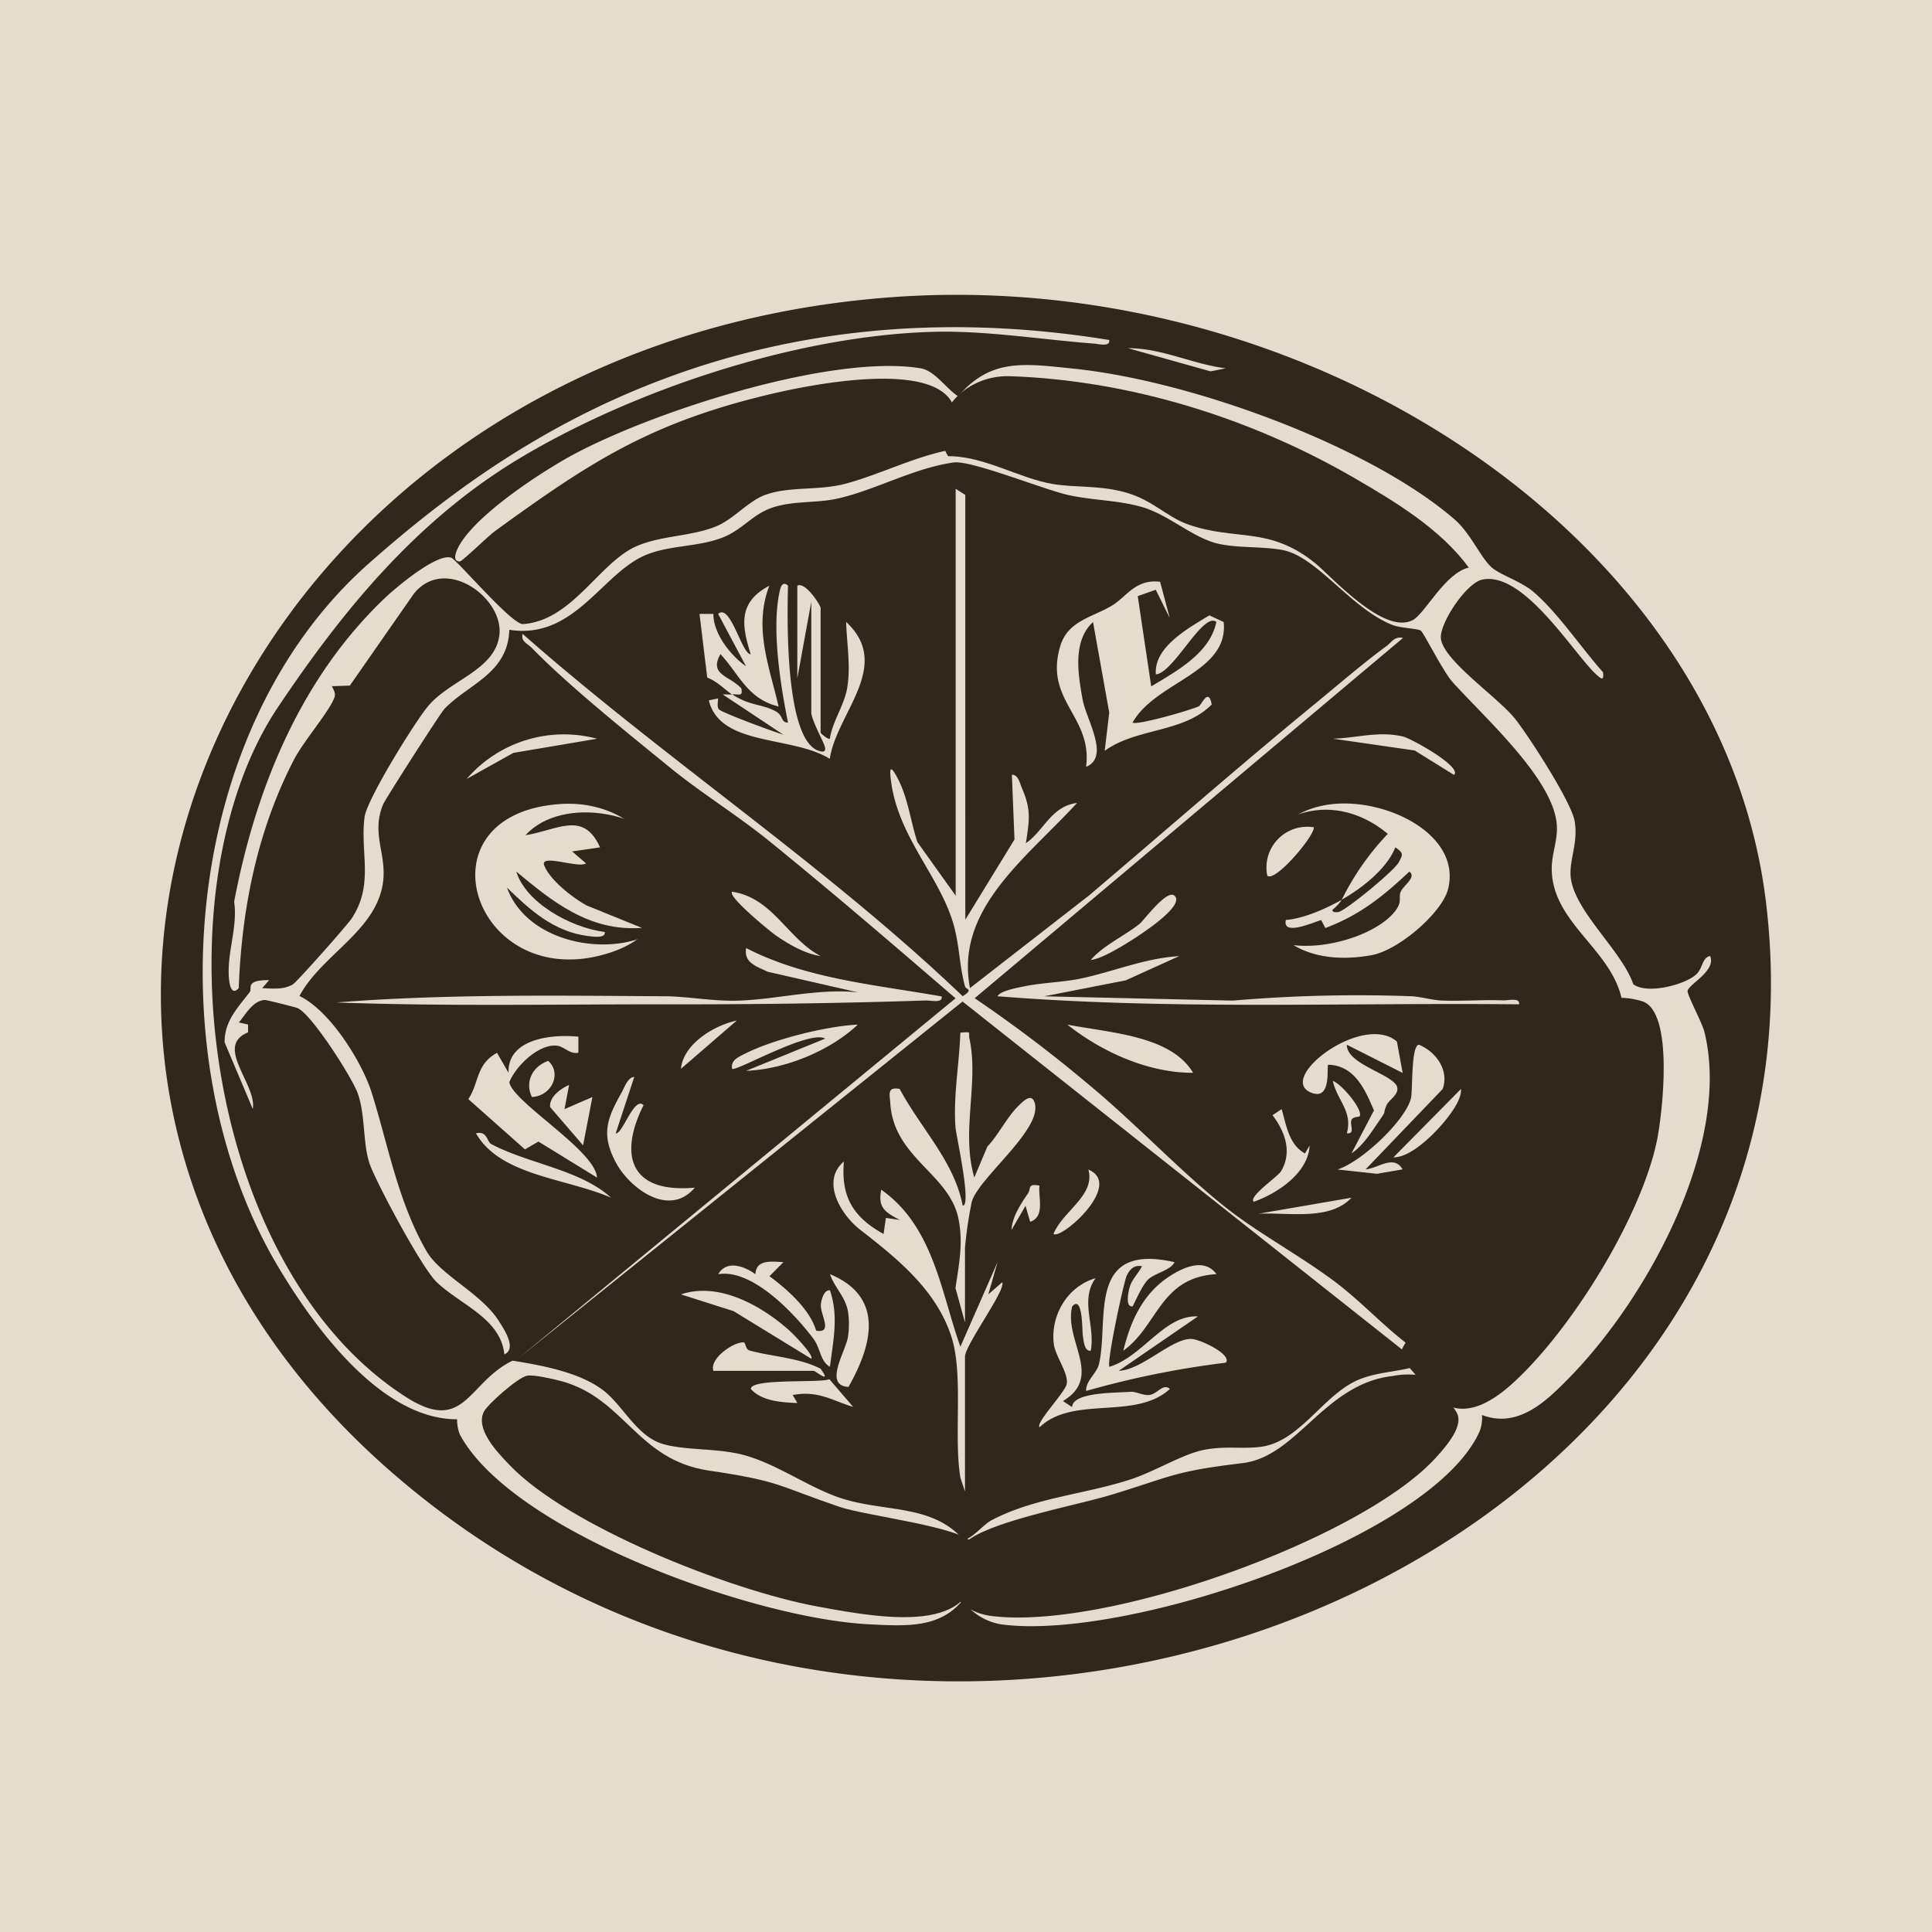 <?xml version="1.0" encoding="UTF-8"?>
<svg xmlns="http://www.w3.org/2000/svg" width="512" height="512" viewBox="0 0 512 512">
  <g id="LaFlotta_Favicon" transform="translate(-7881 -337)">
    <rect id="Rectangle_34" data-name="Rectangle 34" width="512" height="512" transform="translate(7881 337)" fill="#e4ddcd"></rect>
    <path id="Path_844" data-name="Path 844" d="M504.637,216.858c110.425-7.8,219.253,63.687,231.02,160.271,21.525,176.778-223.548,276.028-365.767,149.789-125.038-110.967-40.484-297.7,134.764-310.06Zm16.292,50.884V375.5l-10.137-14.186c-1.925-5.842-2.5-12.079-5.6-17.592-1.333-2.353-1.777-2.255-1.53.263,1.5,15.485,12.853,25.919,16.654,38.969,1.613,5.529,1.58,11.026,3.077,16.572.231.889,2.4.757-.609,2.617C486.7,367.635,443.8,339.28,406.176,306.136c-.543,2.008,1.284,2.534,2.452,3.736,9.742,10.005,25.129,22.315,36.369,31.5,8.376,6.846,18.135,12.853,26.577,19.7C488.311,374.645,504.637,388.7,520.9,402.7L404.925,498.2l117.83-94.642,121.566,96.255c-5.3,1.892-11.19,1.744-16.456,3.9-9.578,3.933-15.618,16.588-26.232,17.872-5.118.609-9.529-.329-15.091.823s-13.034,5.776-19.337,7.817c-12.26,3.983-25.459,4.806-36.83,10.828-2.172,1.152-5.546,5.365-7.438,5.085-8.163-9.348-20.6-7.258-31.976-10.829-8.672-2.732-17.1-9.1-26.133-11.552-7.027-1.909-15.074-1.152-21.344-2.9-6.978-1.942-10.664-10.137-15.766-14.12-6.237-4.871-16.144-6.714-24.208-8-11.9,5.694-12.622,19.649-28.256,9.627-53.879-34.493-66.106-134.928-33.835-182.949,16.342-24.323,35.843-48.86,63.589-65.6C434.926,241.774,478.487,227,515.3,226.074c13.774-.346,28.47,2.074,42.162,3.11,1.382.1,4.427.987,4.163-.938-39.4-6.418-78.548-4-115.592,9.413-32.453,11.734-57.829,29.622-80.621,49.8C314.907,332.121,309.246,419.786,341.3,473.7c8.607,14.482,26.693,40.615,47.51,40.566a10.062,10.062,0,0,0,.757,4.1c13.758,25.525,77.363,48.7,108.549,50.242,9.66.477,18.563,1.07,24.669-6.369a15.748,15.748,0,0,0,9.94,6.336c32.732,4.674,114.506-22.677,127.079-51.164a10.025,10.025,0,0,0,.609-4.279c9.594,3.67,17.066-3.736,22.842-9.578,21.64-21.953,43.363-62.98,36.073-92.042-.609-2.4-4.641-9.874-4.427-10.8.412-1.843,7.587-5.266,5.974-9.216-2.156.4-1.909,3.209-3.653,4.838-3.012,2.814-13.149,5.4-16.72,2.633-3.11-9.183-16.555-20.094-16.638-29.359-.033-4.312,1.991-8.409,1.119-13.774-.806-5.036-11.9-22.184-15.65-27.006-4.542-5.826-18.876-15.354-19.8-21.344-.576-3.851,6.6-14.794,10.927-15.733,10.977-2.37,24.158,19.518,30.165,25.064,1.481,1.366,2.139,1.794,1.86-.527-5.727-6.385-11.981-15.815-18.5-21.344-3.078-2.617-8.459-4.377-10.73-6.2-3.127-2.518-5.661-9.1-10.2-13.034-22.447-19.37-69.513-36.633-100.764-39.858-13.116-1.349-22.069-2.864-30.692,7.323-3.094-1.958-6.221-6.813-9.907-7.422-24.109-3.983-72.9,12.079-93.524,23.648-8.64,4.855-26.068,16.407-29.474,24.685-.51,1.251-.806,2.913.856,2.831.658-.033,7.587-6.8,9.249-8,24.916-18.053,41.01-28.865,73.792-36.5,16.8-3.9,58.882-10.993,45.881,15.14-8.936,1.86-18.547,6.648-26.841,8.8-7.159,1.876-14.811.592-21.246,2.962-4.377,1.613-8.311,6.352-12.7,8.212-6.5,2.765-14.416,2.452-21.081,5.25-10.137,4.262-17.082,19.764-30.313,20.752-2.781.214-15.716-14.943-18.827-17.493-3.588-1.777-15.074,8-17.674,10.466C346.7,318.412,335.2,348.3,329.718,377.1c1.053,7.109-2.3,14.383-1.251,21.344.23,1.465.905,3.341,2.469,1.563.773-20.735,4.789-41.5,14.6-60.478,2.567-4.97,9.232-12.606,10.713-16.424.477-1.218-.148-2.041-.625-3.11l4.756-.165,16.934-24.307c8.278-10.384,24.01,1.119,22.678,11.026-1.251,9.3-13.133,11.75-18.975,18.843-3.6,4.377-16.127,24.619-16.736,29.276-1.234,9.463,2.584,17.822-3.439,26.907-1.185,1.794-14.531,16.852-15.6,17.461-2.584,1.465-5.25,1.053-8.1.987L339,397.882c-6.517-.049-4.41,2.205-5.151,3.176-3.225,4.18-6.764,7.833-6.648,13.346l7.455,17.625c1.135-6.517-10.286-16.654-1.251-20.291v-2.09l-2.452-.543c1.728-1.958,3.653-5.76,6.862-5.957.444-.033,7.965,1.859,8.673,2.139,3.752,1.531,14.482,18.464,15.93,22.463,2.238,6.155,1.267,13.923,3.439,19.435s13.56,26.907,17.526,30.725c6.221,5.974,17.016,9.627,17.938,19.172,3.472-1.547-.247-6.928-1.465-8.87-4.707-7.405-15.5-12.1-19.222-18.6-7.57-13.248-10.072-27.927-14.465-41.9-2.485-7.9-10.829-21.575-19.139-25.623,6.023-11.289,21.394-17.658,22.266-31.416.428-6.9-3.11-11.98-.132-19.287.593-1.465,15.223-24.274,16.292-25.393,6.32-6.566,16.835-9.38,17.181-20.949,17.477,2.748,24.7-15.42,36.633-20.011,6.254-2.419,13.231-1.942,19.649-4.345,5.694-2.139,8.1-6.418,13.972-8.2,5.283-1.6,11.01-1.053,16.095-2.09,10.039-2.041,20.637-8.212,31.416-9.693,4.509-.675,23.78,7.126,30.231,8.59s13.313,1.366,19.715,3.226c6.961,2.024,13.2,7.932,19.748,9.611,5.266,1.333,12.557.757,17.658,1.81,9.035,1.86,18.053,15.552,28.914,19.814,2.205.856,6.681.955,7.521,1.5.724.461,5.858,10.746,8.377,13.577,8.211,9.216,26.94,25.788,27.68,38.015.247,4.081-1.4,7.57-1.35,11.7.181,14.383,16.194,21.246,18.7,35.036-6.682,3.9-11.767,13.1-14.614,19.616-5.48,12.606-2.255,22.332-9.084,34.822-7.916,14.482-23.632,24.816-27.614,40.138-9.182-5.447-15.848-13.412-24.06-19.748-8.8-6.8-20.636-13.182-29.013-19.731-12.227-9.545-24.586-22.859-36.995-33.094a363.718,363.718,0,0,0-30.248-22.908l113.518-95.482c-2.32-.461-2.946,1.119-4.328,2.123-5.99,4.361-13.264,10.631-19.139,15.453-20.258,16.621-39.858,33.818-59.8,50.719l-31.5,24.5c-4-20.916,14.86-34.345,28.371-49.057-6.9.872-8.771,7.405-13.561,10.664.905-5.925,1.481-8.87-1.037-14.581-.494-1.119-1-3.7-2.666-3.538l.691,17.131-13.034,21.262V269.306l-2.485-1.58Zm71.57-31.992c-8.788-1.1-16.934-5.365-25.9-5.332l21.887,6.138Zm-17.345,56.578c-6.615-.823-8.936,4.016-12.885,6.352-5.217,3.094-11.6,4-13.61,10.648-4.377,14.531,8.59,18.547,6.829,32.041,6.451-2.633,0-12.606-.922-17.872-1.135-6.352-2.781-15.436,2.765-20.5l4.295,23.994-1.2,10.121c8.459-6.122,20.933-4.707,28.355-12.277-.839-4.641-2.7.132-3.407.477-2.337,1.1-16.408,5.1-17.56,4.328,6.023-10.861,25.525-13.182,24.142-26.66l-3.785-1.761c-5.957,3.588-14.762,8.541-14.186,15.634,4.673-.313,12.557-16.769,16.029-13.873-1.7,8.113-10.006,12.721-17.263,17.066l-3.571-23.928,4.773-1.679,3.7,7.455-2.534-9.545ZM461.684,322.165c1.745-.165,2.913.724,2.452-1.58-3.176-3.456-8.656-3.555-5.546-9.084,4.986,5.266,7.06,11.832,15.42,13.873-2.567-10.944-6.665-20.949-2.468-32.008-8.541,4.476-7.175,10.911-4.937,18.135-2.3.164-5.365-13.61-8.623-10.664l7.389,13.873c-4.41-3.077-8.739-8.985-8.64-13.873h-3.686l2.041,16.852c2.814,1.135,4.888,3.406,6.583,4.493-.806.082-1.662-.066-2.469,0l16.046,10.647c-2.617-.773-16.144-5.776-17.033-6.681-.609-.625-.247-2.057-.263-2.913l-2.436.51c3,12.277,21.97,9.265,32.058,15.486,1.761-12.063,16.8-24.718,4.328-36.271.181,5.76,1.234,11.47.313,17.329-.757,4.74-3.9,8.887-4.624,13.61-.379.346-2.452-1.382-2.452-1.6V299.224c0-.609-4-7.011-6.171-5.875v24.537l3.7-20.275v29.342c0,1.547,2.353,6.155,3.16,7.949.592,1.333,1.152,3.044-1.284,2.188-8.985-3.176-8.245-35.991-8.047-43.725-.675-.708-1.629-.905-2.09,1-2.4,9.891.082,25.228,2.09,35.267-1.942.033-1.2-1.909-3.291-3-3.867-2.04-6.55-1.3-11.5-4.46Zm-35.793,11.75a34.005,34.005,0,0,0-34.543,10.648l12.376-6.9Zm227.086,9.578c2.353-2.041-11.289-9.643-13.527-10.17-6.55-1.514-12.112.395-18.547.576l21.674,3.127Zm-237.191,7.751c-38.443,2.929-22.282,50.884,13.429,39.4C455.957,382.05,443.417,349.137,415.787,351.243Zm204.8.017c-28.47,3.275-26.413,46.556,10.5,40.023,7.274-1.284,18.843-11.355,20.357-17.609,3.521-14.449-16.457-24.076-30.856-22.414ZM485.135,391.513c-8.87-4.69-12.639-15.42-23.434-17.049-1.382,1.168,10.236,10.68,11.75,11.7,3.226,2.205,7.554,4.756,11.7,5.348Zm93.787-16c-2.008-1.81-8.113,6.533-9.249,7.455-3.917,3.143-9.71,5.76-12.952,9.594,2.534-.362,5.612-2.156,7.784-3.39C566.843,387.843,582.2,378.479,578.922,375.517ZM517.21,402.21c-17.724-3.143-35.942-4.657-51.806-12.82-.658,3.867,2.6,4.773,5.694,6.27l23.911,5.464c-10.532-1.1-21.18,1.827-31.416,2.189-7.093.247-13.511-1.119-19.748-1.152-29.03-.165-58.241-.625-87.073,1.646,28.964,1.053,58.059.461,87.073.494,22.973.033,45.947-.247,69.069-1.02,1.5-.049,4.592.807,4.3-1.053Zm62.947-10.68c-9.051.527-17.2,4.032-25.87,5.892-4.723,1.02-10.1,1.1-14.893,2.057-1.7.346-6.78,1.234-7.356,2.682,45.882,3.67,92.141,1.646,138.2,2.139.3-1.859-2.8-1-4.3-1.053-5.348-.2-10.762.247-16.111.049-2.929-.115-5.628-1.086-8.541-1.152a387.042,387.042,0,0,0-46.885,1.168l-50.028-1.135,21.608-4.229,14.169-6.418ZM462.919,408.6c-6.681,1.465-14.219,6.566-14.794,12.787Zm32.09,1.07c-8.491.412-22.579,3.982-29.935,7.718-1.843.938-3.8,1.761-3.39,4,.971.807,20.505-10.434,24.669-8l-20.966,8.541c10.631-.461,22.43-5.464,29.606-12.26Zm88.85,12.787c-5.892-9.89-21.921-10.565-33.325-12.787C559.372,416.708,571.665,422.468,583.859,422.452ZM523.4,488.624V468.892a102.961,102.961,0,0,1,1.81-12.31c1.909-6.418,18.645-19.057,16.687-26.084-.823-2.929-3.127-.428-4.213.592-3.028,2.863-5.381,7.784-8.36,10.911l-3.456,8.2c-3.571-12.227,1.251-24.932-1.284-36.8-.378-1.745.806-1.843-2.419-1.6-.28,8.376-1.893,16.671-1.284,25.113.148,2.008,4.361,20.768,1.909,20.768-2.172-11.7-11.158-20.538-16.687-30.955-3.423-.675-2.633,1.531-2.5,3.769.889,14.383,15.42,18.613,18,30.33,1.415,6.467.214,12.31-.724,18.662l2.518,9.117Zm-102.427-75.75c-8.162-.79-18.876,1-18.53,9.594l-3.061-5.316c-5.612,3.077-4.69,7.85-7.6,12.277l15.008,13.313,3.571-2.074,15.519,9.545c-.4-7.159-22.315-19.978-23.237-25.261,1.481-3.917,7.521-10.187,12.589-9.693,2.008.2,3.357,2.337,5.711,1.86v-4.246Zm216.9,1.3c-9.084-7.85-32.436,10.006-22.529,13.61,5.3,1.926,3.818-7.01,4.312-7.471,7.208.164,9.923,7.043,12.129,12.1L625.824,443.8c3.16-2.107,5.414-5.859,7.455-8.8s.691-1.234,1.81-3.9c.625-1.5,3.176-2.7,2.88-4.74-.757-3.505-13.429-6.007-13.379-11.355l14.794,7.471-1.514-8.278Zm-8.327,33.884,20.423-21.295c1.777-4.69-1.481-9.775-6.254-11.75-2.139.05-1.646,12.161-2.123,14.136-1.35,5.76-12.9,16.8-19.468,18.925l10.466,1.136,6.78-1.169c-2.353-4.065-6.583-.2-9.858,0Zm-220.915-19.2c5.365-.263,7.949-6.418,4.312-9.561C408.562,420.855,406.785,425.052,408.628,428.853Zm22.217,9.611,4.9-14.926c-1.712.066-2.617,2.831-3.308,4.065-3.966,7.027-5.562,11.207-1.481,18.761,3.571,6.6,14.021,14.6,20.834,6.517-18.3,1.6-19.649-9.841-13.577-21.854-2.485-2.534-5.612,7.85-7.389,7.455Zm197.135-4.493c1-1.662-4.69-8.508-7.093-9.38,1.07,5.085,5.332,8.047,3.7,13.873,2.32.247.724-2.139,1.234-3.522.329-.905,2.024-.773,2.139-.971Zm-210.712-1.909,1.218-6.4c-2.469,1.069-5.316,3.341-5.036,5.859l8.738,10.137,2.468-12.787ZM650,435.9c1.876-2.189,5.1-6.336,4.839-9.166l-17.9,18.119C641.507,444.9,647.415,438.925,650,435.9Zm-36.517,7.916c-4.345-2.4-4.97-7.784-6.171-11.734l-2.419,1.6c3.406,4.427,5.233,9.858,2.287,14.811-.922,1.547-8.8,6.8-7.241,8.13,7.027-2.534,14.465-8.014,14.795-14.926l-1.234,2.123Zm-215.616-2.469c-1.2-.625-1.037-3.62-4.065-2.864,6.484,11.273,23.764,11.849,35.793,17.049C421.415,448.091,407.805,446.594,397.865,441.344ZM523.4,533.436V497.692c0-3.127,10.927-17.724,9.858-19.732l-3.67,3.193,2.436-8.525-9.841,22.4c-5.069-14.1-7.06-31.86-20.983-41.6-.872,4.591.741,5.826,4.921,8.014l-3.686-.543-.609,4.262c-8.574-4.723-11.256-10.4-10.516-19.205-6.138,5.184-.9,14.038,4.361,18.119,10.088,7.817,20.126,16.029,24.109,28.24,3.292,10.1.576,26.4,2.4,37.406l1.234,3.719Zm23.451-68.3c1.975,1.662,18.728-13.05,9.249-17.049C557.973,454.97,549.448,458.936,546.848,465.14Zm-3.719-12.8c-3.292-.592-2.123.724-3.061,2.106-1.893,2.765-4.229,6.319-4.328,9.627l3.7-6.385,1.234,4.262c4-1.415,2.106-6.385,2.452-9.594Zm82.7,3.209-24.669,4.246C609.285,459.4,620.048,461.717,625.824,455.546Zm-46.9,17.082c-23.451-5.316-17.3,15.272-20.011,26.956-.592,2.567-3.555,4.443-3.407,7.175a241.37,241.37,0,0,1,37.011-7.488c1.744-2.139-6.879-6.3-9.249-6.3-5.25,0-13.067,8.278-19.123,8.442l20.966-14.4c-8.9-.461-14.515,10.6-23.434,13.346-.839-.987,3.834-22.76,4.624-24.274s1.843-2.781,4-2.386c-.922,1.859-2.5,3.291-3.176,5.266-.264.773-1.5,5.661.691,5.381,1.02-1.958,2.616-5.661,4.114-7.126C573.656,475.557,577.968,474.751,578.922,472.628Zm-103.661,0c-3.654-.23-7.175-.609-7.422,3.193-2.9-2.139-7.636-3.851-9.841,0,9.2-1.531,20.587,10.911,25.245,17.131,1.827,2.436,1.81,6.04,4.361,7.405.839-6.928,2.353-13.346,0-20.258-1.728-.231-2.386,3-2.419,3.867-.082,2.7,3.292,7.652-1.251,6.8-1.646-5.579-7.455-10.779-12.359-14.416l3.7-3.719ZM590.031,475.8c-3.127-4.312-8.607-1.893-12.359.527-7.34,4.723-10.516,12.359-12.31,19.765,9.216-6.632,9.693-19.386,24.669-20.291Zm-97.506,29.885c5.924-10.433,10.039-23.681-4.9-29.869,1.251,3.719,4.213,6.023,4.822,10.236a22.937,22.937,0,0,1-.033,6.188C491.948,496.079,485.728,505.328,492.524,505.689Zm65.432-28.8c-8,2.4-11.948,10.565-11.01,17.494.444,3.258,3.933,7.685,3.407,10.548-.411,2.172-8.327,10.335-7.192,11.438,9.068-8.525,25.294-1.728,34.542-10.137-1.876-1.629-3.291,1.432-5.579,1.613-1.629.115-3.456-.971-4.9-.856-4.361.329-15.222.082-15.453,4.048l-2.419-1.6c10.812-6.451.2-16.029,2.452-25.064,2.88-3.291,2.617,6.665,2.814,7.7.2,1.1.329,4.246,2.106,4.032,1.251-6.649-2.946-13.3,1.251-19.189ZM482.65,498.218c.856-.79-4.674-6.468-5.661-7.356-6.945-6.27-18.514-13.2-28.865-9.693l13.955,4.443Zm-25.9,3.209h26.529c.51,0,4.986,3.785,1.859-.543-5.694-2.962-13.215-3.258-18.859-4.855-1.1-.313-.954-2.106-1.563-2.139-2.864-.115-9.134,4.476-7.982,7.521Zm30.692,2.222c-2.37,1.07-20.867-.313-20.785,2.584,2.863,3.209,8.014,3.571,12.326,3.719l-1.251-2.123c6.78-1.234,10.318,1.4,16.045,3.176l-6.336-7.373Z" transform="translate(7613.333 198.858)" fill="#32271c"></path>
    <path id="Path_845" data-name="Path 845" d="M557.761,390.516a21.352,21.352,0,0,1,5.793-.28c3.193.51,10.434,8.047,11.273,10.664,1.135,3.505-3.242,8.459-5.71,11.191-19.353,21.459-86.924,45.832-117.715,42.08-11.487-1.4-14.976-12.557-6.9-19.633,6.253-5.48,28.881-9.578,38.574-12.524,16.226-4.954,16.489-6.188,34.74-8.376,14.564-1.744,21.657-21.13,39.924-23.105Z" transform="translate(7692.494 311.102)" fill="#32271c"></path>
    <path id="Path_846" data-name="Path 846" d="M440.645,250.581c-6.155-10.121,4.016-21.624,16.391-21.2,32.469,1.1,64.477,11.47,91.154,26.907,11.339,6.566,23.056,13.725,30.445,23.813-6.286,1.448-11.536,12.112-14.795,13.889-7.669,4.147-21.493-11.454-25.854-15.009-12.31-9.989-21.015-5.842-33.736-10.318-5.908-2.074-9.38-6.616-17.164-8.64-6.7-1.744-12.491-1.07-18.6-2.057-8.969-1.465-18.185-7.422-27.845-7.389Z" transform="translate(7691.604 207.314)" fill="#32271c"></path>
    <path id="Path_847" data-name="Path 847" d="M371.546,390.35c1.794-.313,6.879.872,8.936,1.415,16.983,4.526,20.077,20.884,39.2,23.73s17.658,3.818,34.559,9.594c7.29,2.485,33,5.365,35.5,9.858,5.036,24.9-22.727,20.011-41.356,16.555-23.517-4.361-66.008-21.328-81.411-37.389-3.324-3.456-9.348-9.676-6.813-14.35C361.178,397.887,369.11,390.794,371.546,390.35Z" transform="translate(7649.147 311.219)" fill="#32271c"></path>
    <path id="Path_848" data-name="Path 848" d="M526.784,436.544c-1.333-.921-11.109-11.618-10.944-12.523,1.843-6.089,8.146-8.969,11.8-13.313,7.932-9.413,21.328-27.368,23.155-38.657,1.991-12.293.855-16.638,7.5-28.717,4.378-7.948,9.183-16.654,21.624-12.984,8.772,2.6,5.4,30.461,3.966,37.225-4.13,19.353-20.867,47.017-35.843,61.844-4.789,4.74-13.544,12.507-21.262,7.142Z" transform="translate(7736.172 271.953)" fill="#32271c"></path>
    <path id="Path_849" data-name="Path 849" d="M362.556,319.564c5.891,5.694,12.244,11.7,21.558,12.836,1.2.148,4.69.675,4.328-1.086-9.38-1.234-21-7.965-23.434-16.012,9.3,7.718,19.238,15.979,33.309,14.926l-14.7-5.957c-3.834-2.106-9.792-6.863-11.207-10.6-1.218-3.209,9.1.839,11.092-.526l-3.686-3.176,7.389-1.086c-4.41-9.825-11.24-4.575-19.748-3.209,9.775-10.845,33.983-6.089,39.167,6.155,11.438,26.989-35.826,30.56-44.088,7.718Z" transform="translate(7652.81 252.672)" fill="#32271c"></path>
    <path id="Path_850" data-name="Path 850" d="M514.214,323.047c-4,2.255-10.071,5.019-14.811,5.348-1.02,4.378,7.175.658,9.347.033l1.119,2.106c9.265-3.456,15.519-8.623,22.249-14.943,2.008,1.448-1.563,3.653-2.271,5.316s.56,2.584-1.563,5.25c-7.126,8.985-33.243,14.087-37.8,1.926-8.113-21.575,16.522-38.657,35.925-22.5a70.621,70.621,0,0,0-12.195,17.444c5.529-3.127,12.046-8.344,14.186-13.873,2.255,1.5,2.024,1.909.921,3.966-1.218,2.238-13.215,12.1-15.733,13.1-.526.214-2.024.263-1.827-.527a11.446,11.446,0,0,0,2.469-2.666Zm-7.406-19.2a10.8,10.8,0,0,0-12.343,12.787C496.441,318.653,507.022,306.129,506.808,303.842Z" transform="translate(7722.368 252.398)" fill="#32271c"></path>
  </g>
</svg>
